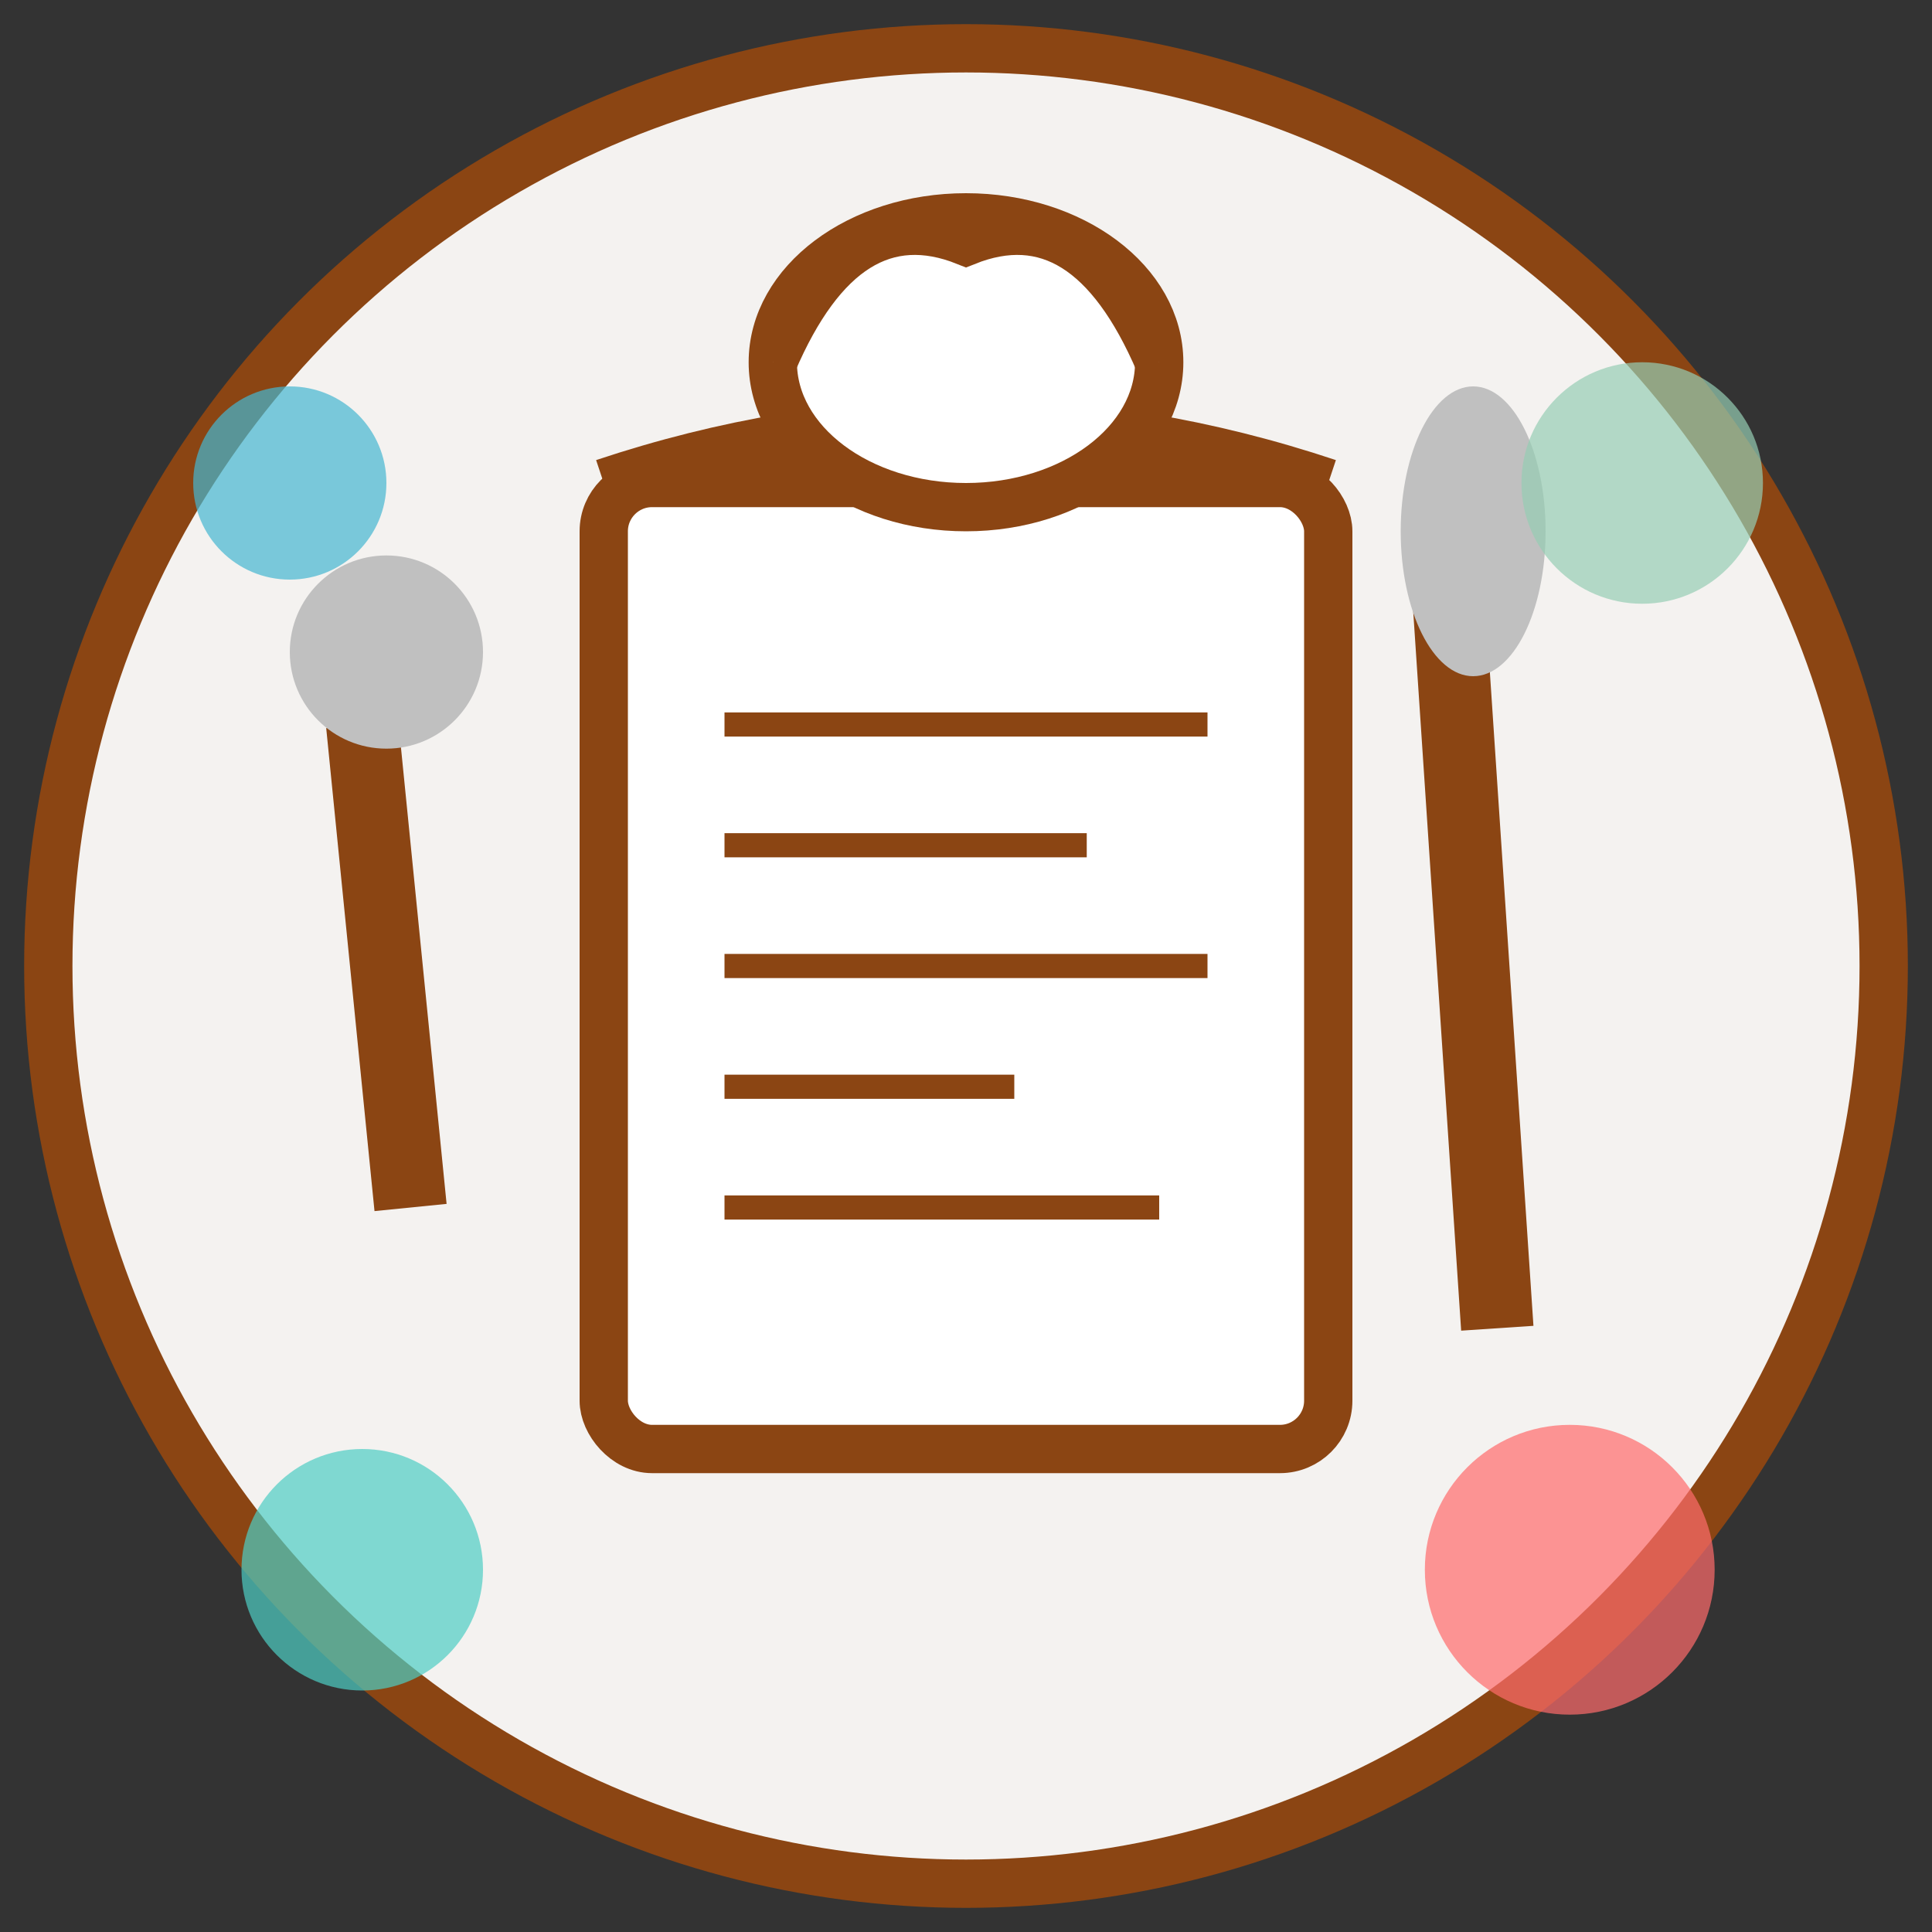 <svg width="80" height="80" viewBox="0 0 80 80" xmlns="http://www.w3.org/2000/svg">
    <rect x="0" y="0" width="80" height="80" fill="#333333" stroke="none"/>
    <!-- Background circle -->
    <circle cx="40" cy="40" r="38" fill="#f4f2f0" stroke="#8b4513" stroke-width="2"/>
    
    <!-- Recipe book -->
    <rect x="25" y="20" width="30" height="40" fill="#fff" stroke="#8b4513" stroke-width="2" rx="2"/>
    <path d="M25 20 Q40 15 55 20" fill="none" stroke="#8b4513" stroke-width="2"/>
    
    <!-- Recipe lines -->
    <line x1="30" y1="30" x2="50" y2="30" stroke="#8b4513" stroke-width="1"/>
    <line x1="30" y1="35" x2="45" y2="35" stroke="#8b4513" stroke-width="1"/>
    <line x1="30" y1="40" x2="50" y2="40" stroke="#8b4513" stroke-width="1"/>
    <line x1="30" y1="45" x2="42" y2="45" stroke="#8b4513" stroke-width="1"/>
    <line x1="30" y1="50" x2="48" y2="50" stroke="#8b4513" stroke-width="1"/>
    
    <!-- Chef's hat -->
    <ellipse cx="40" cy="15" rx="8" ry="6" fill="#fff" stroke="#8b4513" stroke-width="2"/>
    <path d="M32 15 Q35 8 40 10 Q45 8 48 15" fill="#fff" stroke="#8b4513" stroke-width="2"/>
    
    <!-- Cooking utensils -->
    <path d="M60 25 L62 55" stroke="#8b4513" stroke-width="3"/>
    <ellipse cx="61" cy="22" rx="3" ry="6" fill="#c0c0c0"/>
    
    <path d="M15 30 L17 50" stroke="#8b4513" stroke-width="3"/>
    <circle cx="16" cy="27" r="4" fill="#c0c0c0"/>
    
    <!-- Decorative food elements -->
    <circle cx="65" cy="65" r="6" fill="#ff6b6b" opacity="0.7"/>
    <circle cx="15" cy="65" r="5" fill="#4ecdc4" opacity="0.7"/>
    <circle cx="12" cy="20" r="4" fill="#45b7d1" opacity="0.7"/>
    <circle cx="68" cy="20" r="5" fill="#96ceb4" opacity="0.7"/>
</svg>
